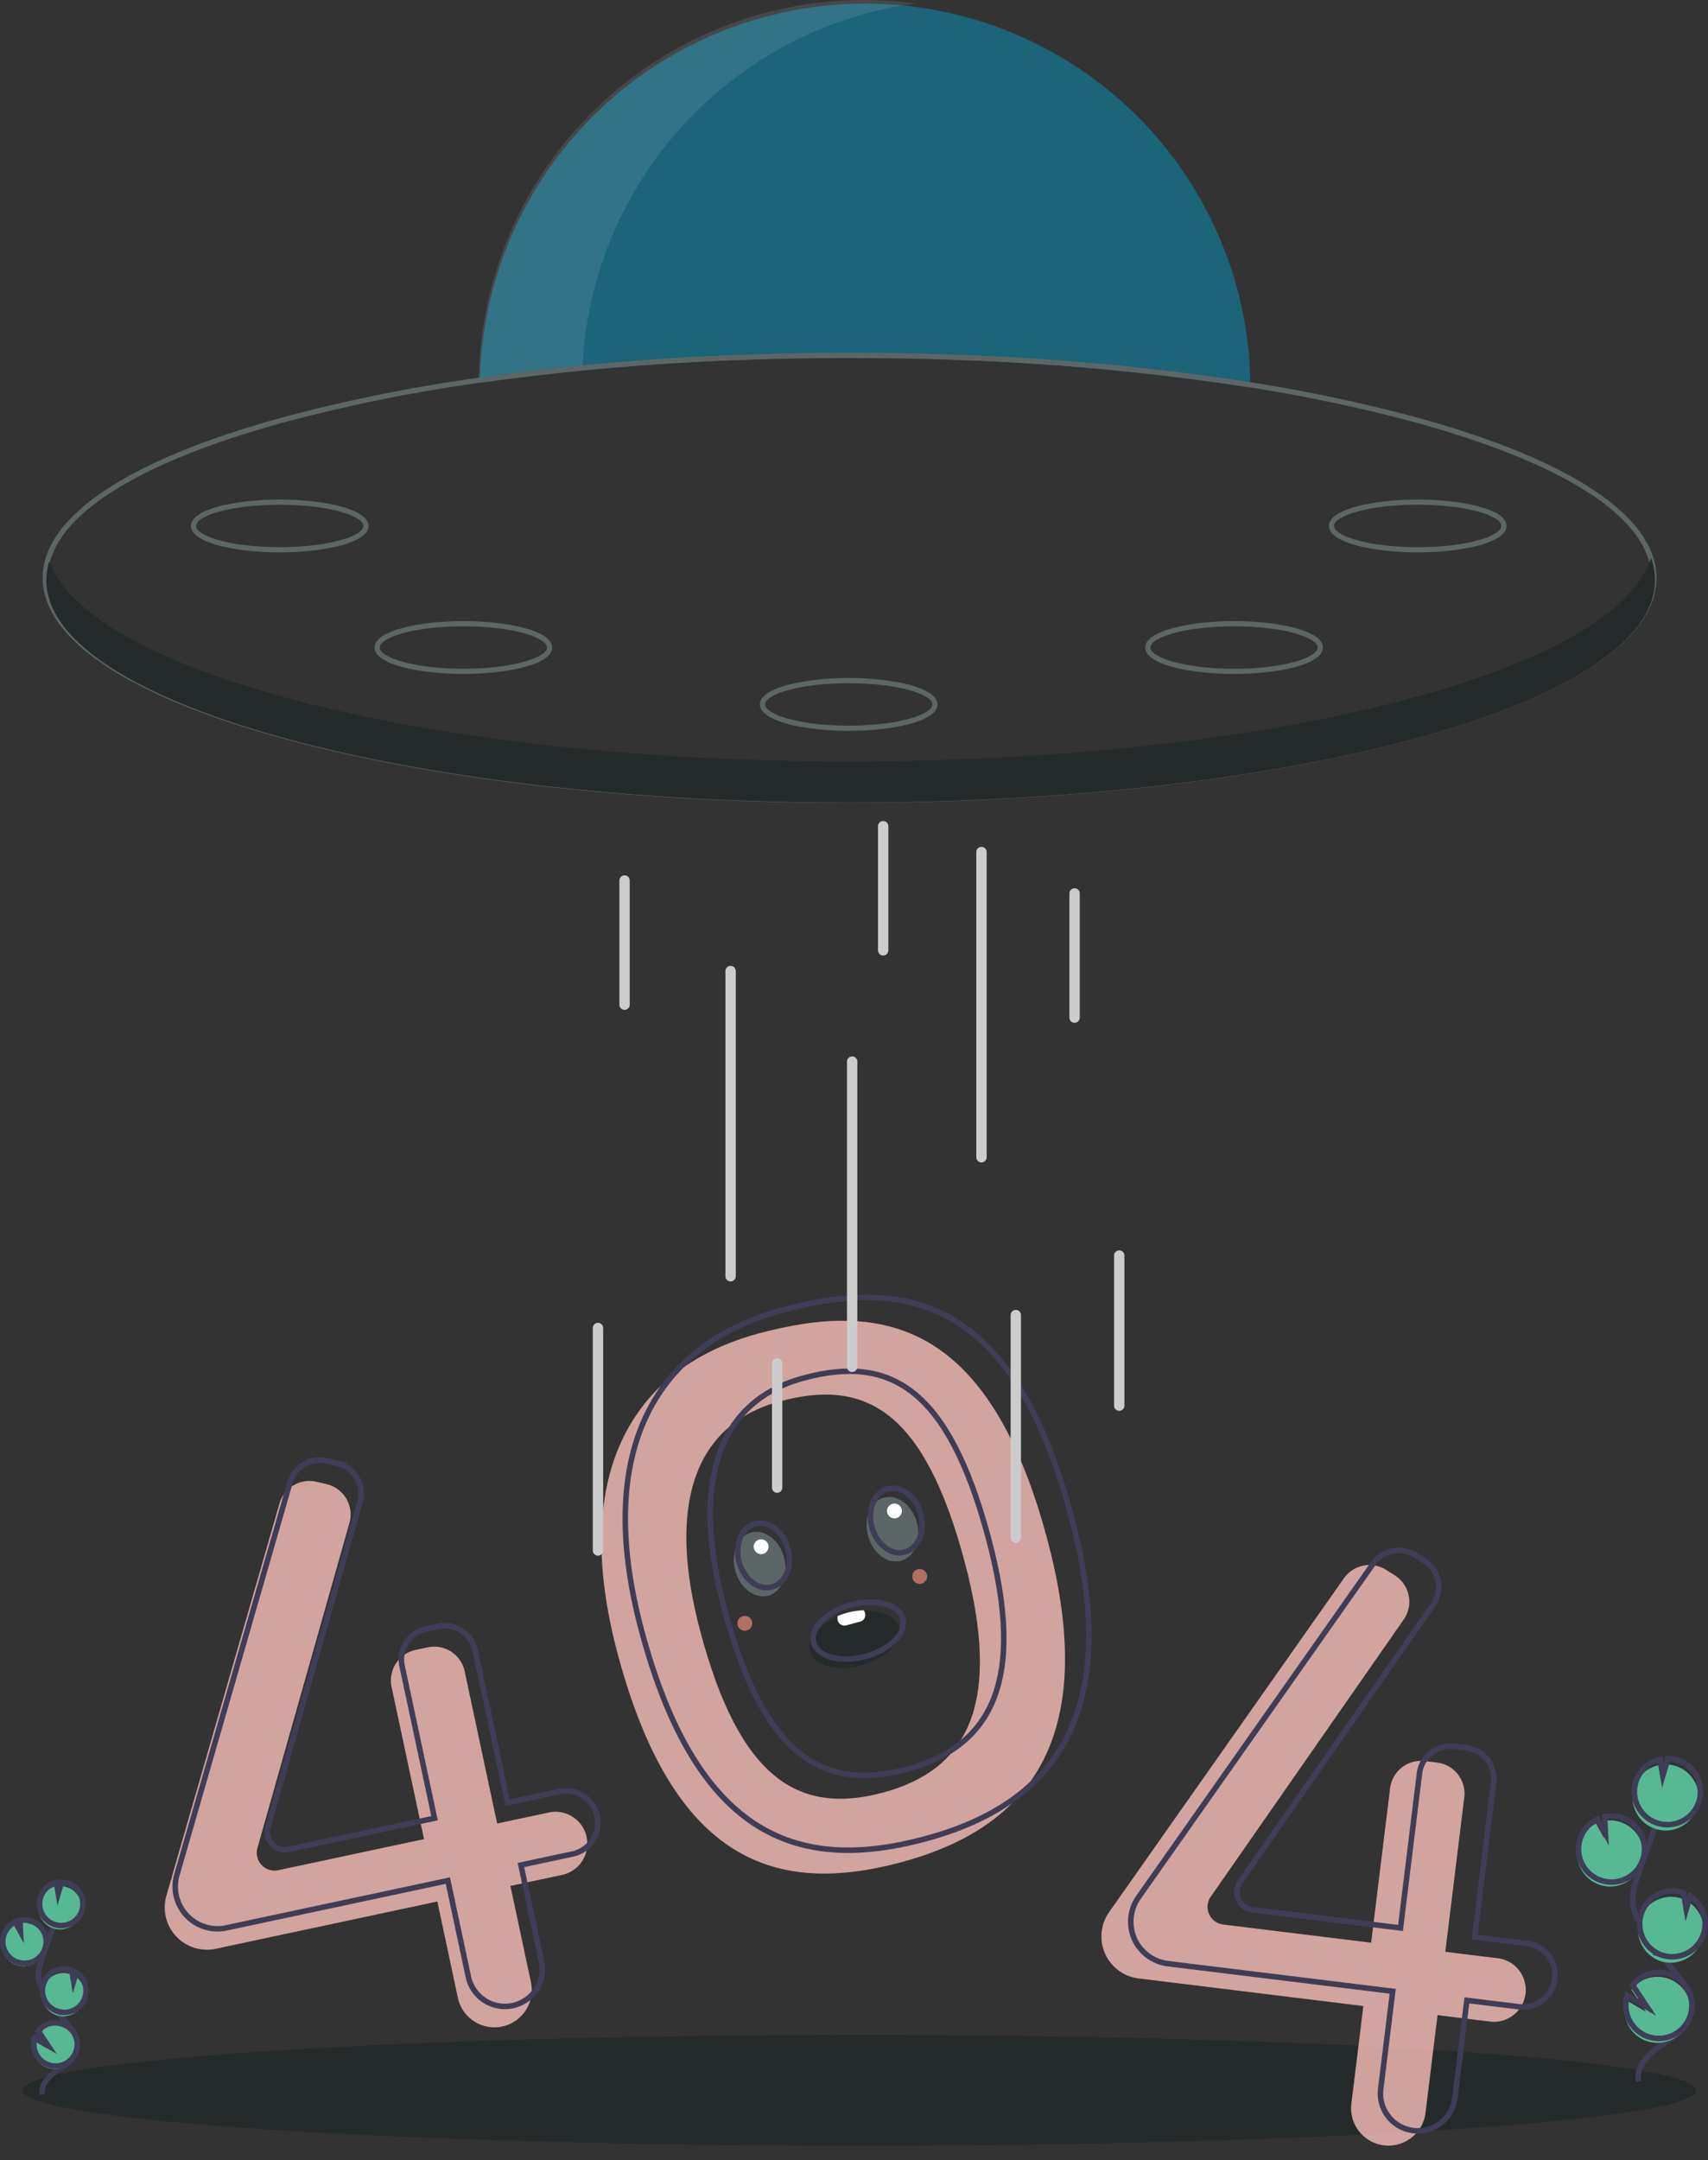 <svg xmlns="http://www.w3.org/2000/svg" width="310.431" height="392.549">
    <rect width="100%" height="100%" fill="#333333" stroke="none"/>
    <defs>
        <style>
            .cls-1{fill:#252a2a}.cls-2{fill:#fac1ba;opacity:.799}.cls-3{fill:none;stroke:#3f3d56;stroke-miterlimit:10}.cls-4{fill:#57b894}.cls-5{fill:#5d6666}.cls-6{fill:#fff}.cls-7{fill:#ff907e;opacity:.637}.cls-10{fill:#ccc}
        </style>
    </defs>
    <g id="Group_3459" data-name="Group 3459" transform="translate(-484.816 -129.656)">
        <g id="undraw_page_not_found_su7k" transform="translate(485.158 312.815)">
            <ellipse id="Ellipse_974" data-name="Ellipse 974" class="cls-1" cx="152.065" cy="10.067" rx="152.065" ry="10.067" transform="translate(3.789 186.621)"/>
            <path id="Path_6597" data-name="Path 6597" class="cls-2" d="M39.909 0C16.679 0 0 14.9 0 49.679c0 39.413 16.679 49.845 39.909 49.845s40.9-11.426 40.9-49.845C80.812 8.611 63.139 0 39.909 0zm.153 86.442c-16.09 0-24.5-9.439-24.5-36.737 0-24.086 8.75-36.788 24.84-36.788S65.246 21.26 65.246 49.7c0 26.615-9.094 36.742-25.184 36.742z" transform="rotate(-14.98 313.623 -342.13)"/>
            <path id="Path_6598" data-name="Path 6598" class="cls-2" d="M72.035 68.124h-9.6V39.841a5.664 5.664 0 0 0-5.664-5.664h-2.255a5.664 5.664 0 0 0-5.664 5.664v28.283H21.76a3.234 3.234 0 0 1-2.86-4.744L47.574 9.111a5.664 5.664 0 0 0-2.59-7.768l-1.693-.8A5.664 5.664 0 0 0 35.878 3L.907 68.415A7.68 7.68 0 0 0 0 72.036a7.681 7.681 0 0 0 7.681 7.681h41.171V97.6a6.79 6.79 0 0 0 6.79 6.79 6.789 6.789 0 0 0 6.79-6.789V79.716h9.6a5.8 5.8 0 0 0 5.8-5.8 5.8 5.8 0 0 0-5.8-5.8z" transform="rotate(-12.04 455.922 -22.585)"/>
            <path id="Path_6599" data-name="Path 6599" class="cls-2" d="M72.035 68.124h-9.6V39.841a5.664 5.664 0 0 0-5.664-5.664h-2.255a5.664 5.664 0 0 0-5.664 5.664v28.283H21.76a3.234 3.234 0 0 1-2.86-4.744L47.574 9.111a5.664 5.664 0 0 0-2.59-7.768l-1.693-.8a5.664 5.664 0 0 0-7.414 2.452L.907 68.415A7.681 7.681 0 0 0 0 72.036a7.681 7.681 0 0 0 7.681 7.681h41.171V97.6a6.789 6.789 0 0 0 6.79 6.79 6.79 6.79 0 0 0 6.79-6.79V79.716h9.6a5.8 5.8 0 0 0 5.8-5.8 5.8 5.8 0 0 0-5.8-5.8z" transform="rotate(7 -682.85 1754.066)"/>
            <path id="Path_6600" data-name="Path 6600" class="cls-3" d="M72.035 68.124h-9.6V39.841a5.664 5.664 0 0 0-5.664-5.664h-2.255a5.664 5.664 0 0 0-5.664 5.664v28.283H21.76a3.234 3.234 0 0 1-2.86-4.744L47.574 9.111a5.664 5.664 0 0 0-2.59-7.768l-1.693-.8a5.664 5.664 0 0 0-7.414 2.452L.907 68.415A7.681 7.681 0 0 0 0 72.036a7.681 7.681 0 0 0 7.681 7.681h41.171V97.6a6.79 6.79 0 0 0 6.79 6.789 6.789 6.789 0 0 0 6.79-6.789V79.716h9.6a5.8 5.8 0 0 0 5.8-5.8 5.8 5.8 0 0 0-5.8-5.8z" transform="rotate(-12.04 438.86 -33.539)"/>
            <path id="Path_6601" data-name="Path 6601" class="cls-3" d="M72.035 68.124h-9.6V39.841a5.664 5.664 0 0 0-5.664-5.664h-2.25a5.664 5.664 0 0 0-5.664 5.664v28.283H21.76a3.234 3.234 0 0 1-2.86-4.744L47.574 9.111a5.664 5.664 0 0 0-2.59-7.768l-1.693-.8a5.664 5.664 0 0 0-7.414 2.452L.907 68.415A7.68 7.68 0 0 0 0 72.036a7.681 7.681 0 0 0 7.681 7.681h41.171V97.6a6.789 6.789 0 0 0 6.79 6.789 6.789 6.789 0 0 0 6.789-6.79V79.716h9.6a5.8 5.8 0 0 0 5.8-5.8 5.8 5.8 0 0 0-5.796-5.792z" transform="rotate(7 -658.258 1796.33)"/>
            <path id="Path_6602" data-name="Path 6602" class="cls-3" d="M39.909 0C16.679 0 0 14.9 0 49.679c0 39.413 16.679 49.845 39.909 49.845s40.9-11.426 40.9-49.845C80.812 8.611 63.139 0 39.909 0zm.153 86.442c-16.09 0-24.5-9.439-24.5-36.737 0-24.086 8.75-36.788 24.84-36.788S65.246 21.26 65.246 49.7c0 26.615-9.094 36.742-25.184 36.742z" transform="rotate(-14.98 299.658 -360.748)"/>
            <path id="Path_6618" data-name="Path 6618" class="cls-4" d="M1060.161 548.7a6 6 0 1 0 .8-11.507l.15 3.088-1.461-2.646a5.978 5.978 0 0 0-3.08 3.379 5.888 5.888 0 0 0-.345 1.623 6 6 0 0 0 3.936 6.063z" transform="translate(-769.907 -389.417)"/>
            <path id="Path_6619" data-name="Path 6619" class="cls-3" d="M1092.2 571.784c-.516-2.626 1.719-4.955 3.927-6.468s4.787-3 5.54-5.569c1.083-3.691-2.142-7.071-4.651-9.986a36.119 36.119 0 0 1-4.763-7.079 9.746 9.746 0 0 1-1.139-3.219 11.112 11.112 0 0 1 .857-4.825q2.646-7.8 5.658-15.466" transform="translate(-794.722 -376.686)"/>
            <path id="Path_6620" data-name="Path 6620" class="cls-3" d="M1061.018 545.941a6 6 0 1 0 .8-11.507l.15 3.088-1.461-2.647a5.977 5.977 0 0 0-3.08 3.379 5.883 5.883 0 0 0-.345 1.623 6 6 0 0 0 3.936 6.064z" transform="translate(-770.517 -387.455)"/>
            <path id="Path_6621" data-name="Path 6621" class="cls-4" d="M1091.562 505.715a5.993 5.993 0 0 1 4.318-3.8l.494 2.936.916-3.083a6 6 0 1 1-5.728 3.952z" transform="translate(-794.813 -364.296)"/>
            <path id="Path_6622" data-name="Path 6622" class="cls-3" d="M1092.7 502.038a5.993 5.993 0 0 1 4.318-3.8l.494 2.936.916-3.083a6 6 0 1 1-5.728 3.952z" transform="translate(-795.626 -361.678)"/>
            <path id="Path_6623" data-name="Path 6623" class="cls-4" d="M1098.28 596.749a6 6 0 0 0 5.31-10.673l-.7 2.369-.5-2.97-.015-.006a6 6 0 0 0-4.092 11.279z" transform="translate(-797.035 -423.614)"/>
            <path id="Path_6624" data-name="Path 6624" class="cls-3" d="M1099.27 593.024a6 6 0 0 0 5.31-10.673l-.7 2.369-.5-2.97-.015-.006a6 6 0 0 0-4.092 11.279z" transform="translate(-797.74 -420.963)"/>
            <path id="Path_6625" data-name="Path 6625" class="cls-4" d="M1086.15 642.683a6 6 0 1 0 1.156-4.7l2.673 4.023-3.652-2.135a5.942 5.942 0 0 0-.177 2.812z" transform="translate(-791.151 -459.585)"/>
            <path id="Path_6626" data-name="Path 6626" class="cls-3" d="M1087.007 639.925a6 6 0 1 0 1.156-4.7l2.673 4.023-3.652-2.135a5.942 5.942 0 0 0-.177 2.812z" transform="translate(-791.762 -457.622)"/>
            <path id="Path_6627" data-name="Path 6627" class="cls-4" d="M65.651 609.254a3.942 3.942 0 1 0 .525-7.56l.1 2.029-.96-1.739a3.927 3.927 0 0 0-2.023 2.22 3.866 3.866 0 0 0-.227 1.066 3.941 3.941 0 0 0 2.587 3.983z" transform="translate(-63.054 -435.357)"/>
            <path id="Path_6628" data-name="Path 6628" class="cls-3" d="M86.7 624.421c-.339-1.725 1.129-3.255 2.58-4.249s3.145-1.971 3.64-3.659c.711-2.425-1.407-4.646-3.056-6.561a23.731 23.731 0 0 1-3.13-4.651 6.4 6.4 0 0 1-.749-2.115 7.3 7.3 0 0 1 .563-3.17q1.739-5.124 3.718-10.161" transform="translate(-79.358 -426.992)"/>
            <path id="Path_6629" data-name="Path 6629" class="cls-3" d="M66.214 607.442a3.942 3.942 0 1 0 .525-7.56l.1 2.029-.96-1.739a3.927 3.927 0 0 0-2.024 2.22 3.866 3.866 0 0 0-.227 1.066 3.941 3.941 0 0 0 2.587 3.983z" transform="translate(-63.455 -434.067)"/>
            <path id="Path_6630" data-name="Path 6630" class="cls-4" d="M86.282 581.013a3.937 3.937 0 0 1 2.837-2.5l.325 1.929.6-2.026a3.941 3.941 0 1 1-3.764 2.6z" transform="translate(-79.417 -418.851)"/>
            <path id="Path_6631" data-name="Path 6631" class="cls-3" d="M87.033 578.6a3.937 3.937 0 0 1 2.837-2.5l.325 1.929L90.8 576a3.941 3.941 0 1 1-3.764 2.6z" transform="translate(-79.952 -417.132)"/>
            <path id="Path_6632" data-name="Path 6632" class="cls-4" d="M90.7 640.824a3.941 3.941 0 0 0 3.489-7.012l-.462 1.557-.328-1.952h-.01a3.942 3.942 0 0 0-2.688 7.411z" transform="translate(-80.878 -457.825)"/>
            <path id="Path_6633" data-name="Path 6633" class="cls-3" d="M91.346 638.376a3.941 3.941 0 0 0 3.489-7.012l-.462 1.557-.328-1.952h-.01a3.942 3.942 0 1 0-2.688 7.411z" transform="translate(-81.341 -456.083)"/>
            <path id="Path_6634" data-name="Path 6634" class="cls-4" d="M82.727 671a3.94 3.94 0 1 0 .76-3.087l1.756 2.643-2.4-1.4a3.9 3.9 0 0 0-.116 1.844z" transform="translate(-77.012 -481.458)"/>
            <path id="Path_6635" data-name="Path 6635" class="cls-3" d="M83.29 669.191a3.94 3.94 0 1 0 .76-3.087l1.756 2.643-2.4-1.4a3.905 3.905 0 0 0-.116 1.846z" transform="translate(-77.413 -480.169)"/>
            <ellipse id="Ellipse_979" data-name="Ellipse 979" class="cls-5" cx="4.595" cy="5.946" rx="4.595" ry="5.946" transform="rotate(-14.98 432.885 -452.803)"/>
            <ellipse id="Ellipse_980" data-name="Ellipse 980" class="cls-5" cx="4.595" cy="5.946" rx="4.595" ry="5.946" transform="rotate(-14.98 420.872 -547.758)"/>
            <path id="Path_6636" data-name="Path 6636" class="cls-1" d="M16.758 4.865c0 2.687-3.752 4.865-8.379 4.865S0 7.552 0 4.865C0 2.538 2.814.592 6.574.116A13.53 13.53 0 0 1 8.379 0a13.709 13.709 0 0 1 3.008.324c3.141.7 5.371 2.471 5.371 4.541z" transform="rotate(-14.98 499.508 -497.605)"/>
            <ellipse id="Ellipse_981" data-name="Ellipse 981" class="cls-3" cx="4.595" cy="5.946" rx="4.595" ry="5.946" transform="rotate(-14.98 427.215 -456.227)"/>
            <ellipse id="Ellipse_982" data-name="Ellipse 982" class="cls-3" cx="4.595" cy="5.946" rx="4.595" ry="5.946" transform="rotate(-14.98 415.202 -551.186)"/>
            <ellipse id="Ellipse_983" data-name="Ellipse 983" class="cls-3" cx="8.379" cy="4.865" rx="8.379" ry="4.865" transform="rotate(-14.98 493.838 -501.033)"/>
            <path id="Path_6637" data-name="Path 6637" class="cls-6" d="M5.136.865a1.335 1.335 0 0 1-.357.917 1.173 1.173 0 0 1-.86.381h-2.7A1.261 1.261 0 0 1 0 .865 1.326 1.326 0 0 1 .222.124 12.722 12.722 0 0 1 2.028 0a12.886 12.886 0 0 1 3.008.346 1.369 1.369 0 0 1 .1.519z" transform="rotate(-14.98 495.814 -521.642)"/>
            <circle id="Ellipse_984" data-name="Ellipse 984" class="cls-6" cx="1.351" cy="1.351" transform="rotate(-14.98 436.876 -470.028)" r="1.351"/>
            <circle id="Ellipse_985" data-name="Ellipse 985" class="cls-6" cx="1.351" cy="1.351" transform="rotate(-14.98 424.28 -565.43)" r="1.351"/>
            <circle id="Ellipse_986" data-name="Ellipse 986" class="cls-7" cx="1.351" cy="1.351" transform="rotate(-14.98 471.816 -576.924)" r="1.351"/>
            <circle id="Ellipse_987" data-name="Ellipse 987" class="cls-7" cx="1.351" cy="1.351" transform="rotate(-14.98 488.337 -451.774)" r="1.351"/>
        </g>
        <g id="undraw_Taken_re_yn20" transform="translate(492.569 129.657)">
            <path id="Path_6574" data-name="Path 6574" d="M572.821 151.958a469.774 469.774 0 0 0-72.858-5.363 479.406 479.406 0 0 0-67.208 4.5c0-.315.009-.63.023-.945a70.038 70.038 0 0 1 140.034.856c.005.322.009.637.009.952z" transform="translate(-353.306 -81.543)" style="fill:#0a8db1;opacity:.551"/>
            <g id="Group_2957" data-name="Group 2957" transform="translate(79.237 -.001)" style="opacity:.1">
                <path id="Path_6575" data-name="Path 6575" class="cls-6" d="M511.734 81.433a70.06 70.06 0 0 0-79.407 67.325c-.014.315-.019.63-.023.945a412.61 412.61 0 0 1 18.88-2.249 70.048 70.048 0 0 1 60.551-66.021z" transform="translate(-432.304 -80.802)"/>
            </g>
            <path id="Path_6576" data-name="Path 6576" class="cls-5" d="M513.888 229.056a282.1 282.1 0 0 0-30.648-6.506 443.43 443.43 0 0 0-51.114-4.912 533.63 533.63 0 0 0-39.019-.16 457.488 457.488 0 0 0-49.9 4.216 293.44 293.44 0 0 0-36.312 7.361c-27.832 7.695-43.16 18.008-43.16 29.035s15.328 21.34 43.16 29.035c19.573 5.415 43.706 9.1 70 10.8a518.123 518.123 0 0 0 33.5 1.062c11.46 0 22.718-.362 33.6-1.067 23.93-1.546 46.07-4.748 64.6-9.4a225.655 225.655 0 0 0 3.991-1.034c.437-.122.869-.24 1.3-.357a.454.454 0 0 1 .075-.023c.414-.113.823-.23 1.232-.343.818-.235 1.626-.465 2.421-.705l.1-.028c.691-.207 1.368-.414 2.04-.62.55-.174 1.1-.343 1.636-.517q.593-.19 1.171-.381c.282-.094.559-.183.832-.277.371-.122.743-.249 1.109-.376.155-.052.31-.1.461-.16.353-.118.7-.24 1.039-.362.371-.132.743-.268 1.109-.4.306-.108.611-.221.912-.334.254-.1.5-.193.757-.287.691-.259 1.368-.526 2.035-.79.334-.136.667-.268 1-.4s.653-.268.973-.4q.789-.331 1.551-.663c.244-.113.494-.221.733-.324l.545-.249a9.26 9.26 0 0 0 .39-.179c.475-.216.945-.437 1.405-.658q2.651-1.269 4.95-2.595c9.613-5.5 14.685-11.61 14.685-17.956.002-11.038-15.327-21.351-43.159-29.046zm-.254 57.168c-19.6 5.42-43.795 9.11-70.16 10.788a522.481 522.481 0 0 1-33.082 1.034 519.93 519.93 0 0 1-32.974-1.029c-26.408-1.673-50.644-5.363-70.269-10.792-27.39-7.577-42.474-17.566-42.474-28.133a11.336 11.336 0 0 1 .348-2.769c2.4-9.533 17.143-18.454 42.126-25.364a293.226 293.226 0 0 1 36.035-7.319 458.771 458.771 0 0 1 50.2-4.23q8.4-.275 17.007-.273c7.244 0 14.407.146 21.449.428a442.5 442.5 0 0 1 51.41 4.936 281.5 281.5 0 0 1 30.384 6.458c24.979 6.91 39.72 15.827 42.122 25.355a11.2 11.2 0 0 1 .353 2.778c-.001 10.567-15.085 20.555-42.475 28.133z" transform="translate(-263.734 -153.085)"/>
            <path id="Path_6577" data-name="Path 6577" class="cls-1" d="M557.539 300.539c0 6.28-5.175 12.221-14.417 17.528a79.9 79.9 0 0 1-6.355 3.253c-.127.061-.259.122-.39.179l-.545.249c-.24.1-.489.212-.733.324q-.761.331-1.551.663c-.32.136-.649.273-.973.4s-.663.268-1 .4c-.667.263-1.344.531-2.035.79-.254.094-.5.188-.757.287-.3.113-.606.226-.912.334-.367.132-.738.268-1.109.4-.343.122-.686.244-1.039.362-.15.056-.305.108-.461.16-.367.127-.738.254-1.109.376-.273.094-.55.183-.832.277q-.578.19-1.171.381c-.54.174-1.086.343-1.636.517-.672.207-1.349.414-2.04.62l-.1.028c-.794.24-1.6.47-2.421.705-.409.113-.818.23-1.232.343a.46.46 0 0 0-.075.023c-.433.117-.865.235-1.3.357a338.78 338.78 0 0 1-3.992 1.034c-18.027 4.5-40.143 7.784-64.618 9.368a520.233 520.233 0 0 1-33.383 1.058c-11.587 0-22.859-.371-33.665-1.076-64.51-4.207-112.522-20.226-112.522-39.348a11.784 11.784 0 0 1 .526-3.431c.028.08.056.155.09.235 6.707 17.618 54.31 31.856 116.075 35.329 9.462.536 19.263.813 29.294.813 10.073 0 19.911-.282 29.411-.818 61.714-3.488 109.269-17.73 115.953-35.334q.169-.423.3-.846a11.9 11.9 0 0 1 .724 4.06z" transform="translate(-264.492 -195.104)"/>
            <path id="Path_6578" data-name="Path 6578" class="cls-5" d="M337.21 283.514c-7.823 0-16.137-1.683-16.137-4.8s8.314-4.8 16.137-4.8 16.137 1.683 16.137 4.8-8.314 4.8-16.137 4.8zm0-8.665c-8.956 0-15.2 2.036-15.2 3.862s6.241 3.862 15.2 3.862 15.2-2.036 15.2-3.862-6.244-3.862-15.2-3.862z" transform="translate(-294.121 -183.139)"/>
            <path id="Path_6579" data-name="Path 6579" class="cls-5" d="M408.21 330.514c-7.823 0-16.137-1.683-16.137-4.8s8.314-4.8 16.137-4.8 16.137 1.683 16.137 4.8-8.314 4.8-16.137 4.8zm0-8.665c-8.956 0-15.2 2.036-15.2 3.862s6.241 3.862 15.2 3.862 15.2-2.036 15.2-3.862-6.244-3.862-15.2-3.862z" transform="translate(-331.747 -208.047)"/>
            <path id="Path_6580" data-name="Path 6580" class="cls-5" d="M777.21 283.514c-7.823 0-16.137-1.683-16.137-4.8s8.314-4.8 16.137-4.8 16.137 1.683 16.137 4.8-8.314 4.8-16.137 4.8zm0-8.665c-8.956 0-15.2 2.036-15.2 3.862s6.241 3.862 15.2 3.862 15.2-2.036 15.2-3.862-6.244-3.862-15.2-3.862z" transform="translate(-527.296 -183.139)"/>
            <path id="Path_6581" data-name="Path 6581" class="cls-5" d="M706.21 330.514c-7.823 0-16.137-1.683-16.137-4.8s8.314-4.8 16.137-4.8 16.137 1.683 16.137 4.8-8.314 4.8-16.137 4.8zm0-8.665c-8.956 0-15.2 2.036-15.2 3.862s6.241 3.862 15.2 3.862 15.2-2.036 15.2-3.862-6.244-3.862-15.2-3.862z" transform="translate(-489.67 -208.047)"/>
            <path id="Path_6582" data-name="Path 6582" class="cls-5" d="M557.21 352.514c-7.823 0-16.137-1.683-16.137-4.8s8.314-4.8 16.137-4.8 16.137 1.683 16.137 4.8-8.314 4.8-16.137 4.8zm0-8.665c-8.956 0-15.2 2.036-15.2 3.862s6.241 3.862 15.2 3.862 15.2-2.036 15.2-3.862-6.244-3.862-15.2-3.862z" transform="translate(-410.708 -219.705)"/>
            <path id="Path_6585" data-name="Path 6585" class="cls-10" d="M528.674 511.544a.94.94 0 0 1-.94-.94v-55.467a.94.94 0 1 1 1.88 0V510.6a.94.94 0 0 1-.94.94z" transform="translate(-403.64 -278.682)"/>
            <path id="Path_6586" data-name="Path 6586" class="cls-10" d="M498.674 634.5a.94.94 0 0 1-.94-.94v-40.423a.94.94 0 0 1 1.88 0v40.425a.94.94 0 0 1-.94.94z" transform="translate(-397.741 -351.814)"/>
            <path id="Path_6587" data-name="Path 6587" class="cls-10" d="M575.674 546.544a.94.94 0 0 1-.94-.94v-55.467a.94.94 0 1 1 1.88 0V545.6a.94.94 0 0 1-.94.94z" transform="translate(-428.547 -297.23)"/>
            <path id="Path_6588" data-name="Path 6588" class="cls-10" d="M546.674 668.64a.94.94 0 0 1-.94-.94v-22.563a.94.94 0 0 1 1.88 0V667.7a.94.94 0 0 1-.94.94z" transform="translate(-413.179 -397.371)"/>
            <path id="Path_6589" data-name="Path 6589" class="cls-10" d="M587.674 422.64a.94.94 0 0 1-.94-.94v-22.563a.94.94 0 1 1 1.88 0V421.7a.94.94 0 0 1-.94.94z" transform="translate(-434.907 -249.005)"/>
            <path id="Path_6590" data-name="Path 6590" class="cls-10" d="M487.674 443.64a.94.94 0 0 1-.94-.94v-22.563a.94.94 0 1 1 1.88 0V442.7a.94.94 0 0 1-.94.94z" transform="translate(-381.912 -260.134)"/>
            <path id="Path_6591" data-name="Path 6591" class="cls-10" d="M661.674 448.64a.94.94 0 0 1-.94-.94v-22.563a.94.94 0 0 1 1.88 0V447.7a.94.94 0 0 1-.94.94z" transform="translate(-474.122 -262.783)"/>
            <path id="Path_6592" data-name="Path 6592" class="cls-10" d="M657.674 593.34a.94.94 0 0 1-.94-.94v-27.263a.94.94 0 0 1 1.88 0V592.4a.94.94 0 0 1-.94.94z" transform="translate(-462.003 -336.976)"/>
            <path id="Path_6593" data-name="Path 6593" class="cls-10" d="M617.674 629.5a.94.94 0 0 1-.94-.94v-40.423a.94.94 0 0 1 1.88 0v40.425a.94.94 0 0 1-.94.938z" transform="translate(-440.805 -349.164)"/>
            <path id="Path_6594" data-name="Path 6594" class="cls-10" d="M625.674 465.544a.94.94 0 0 1-.94-.94v-55.467a.94.94 0 0 1 1.88 0V464.6a.94.94 0 0 1-.94.94z" transform="translate(-455.044 -254.304)"/>
        </g>
    </g>
</svg>
